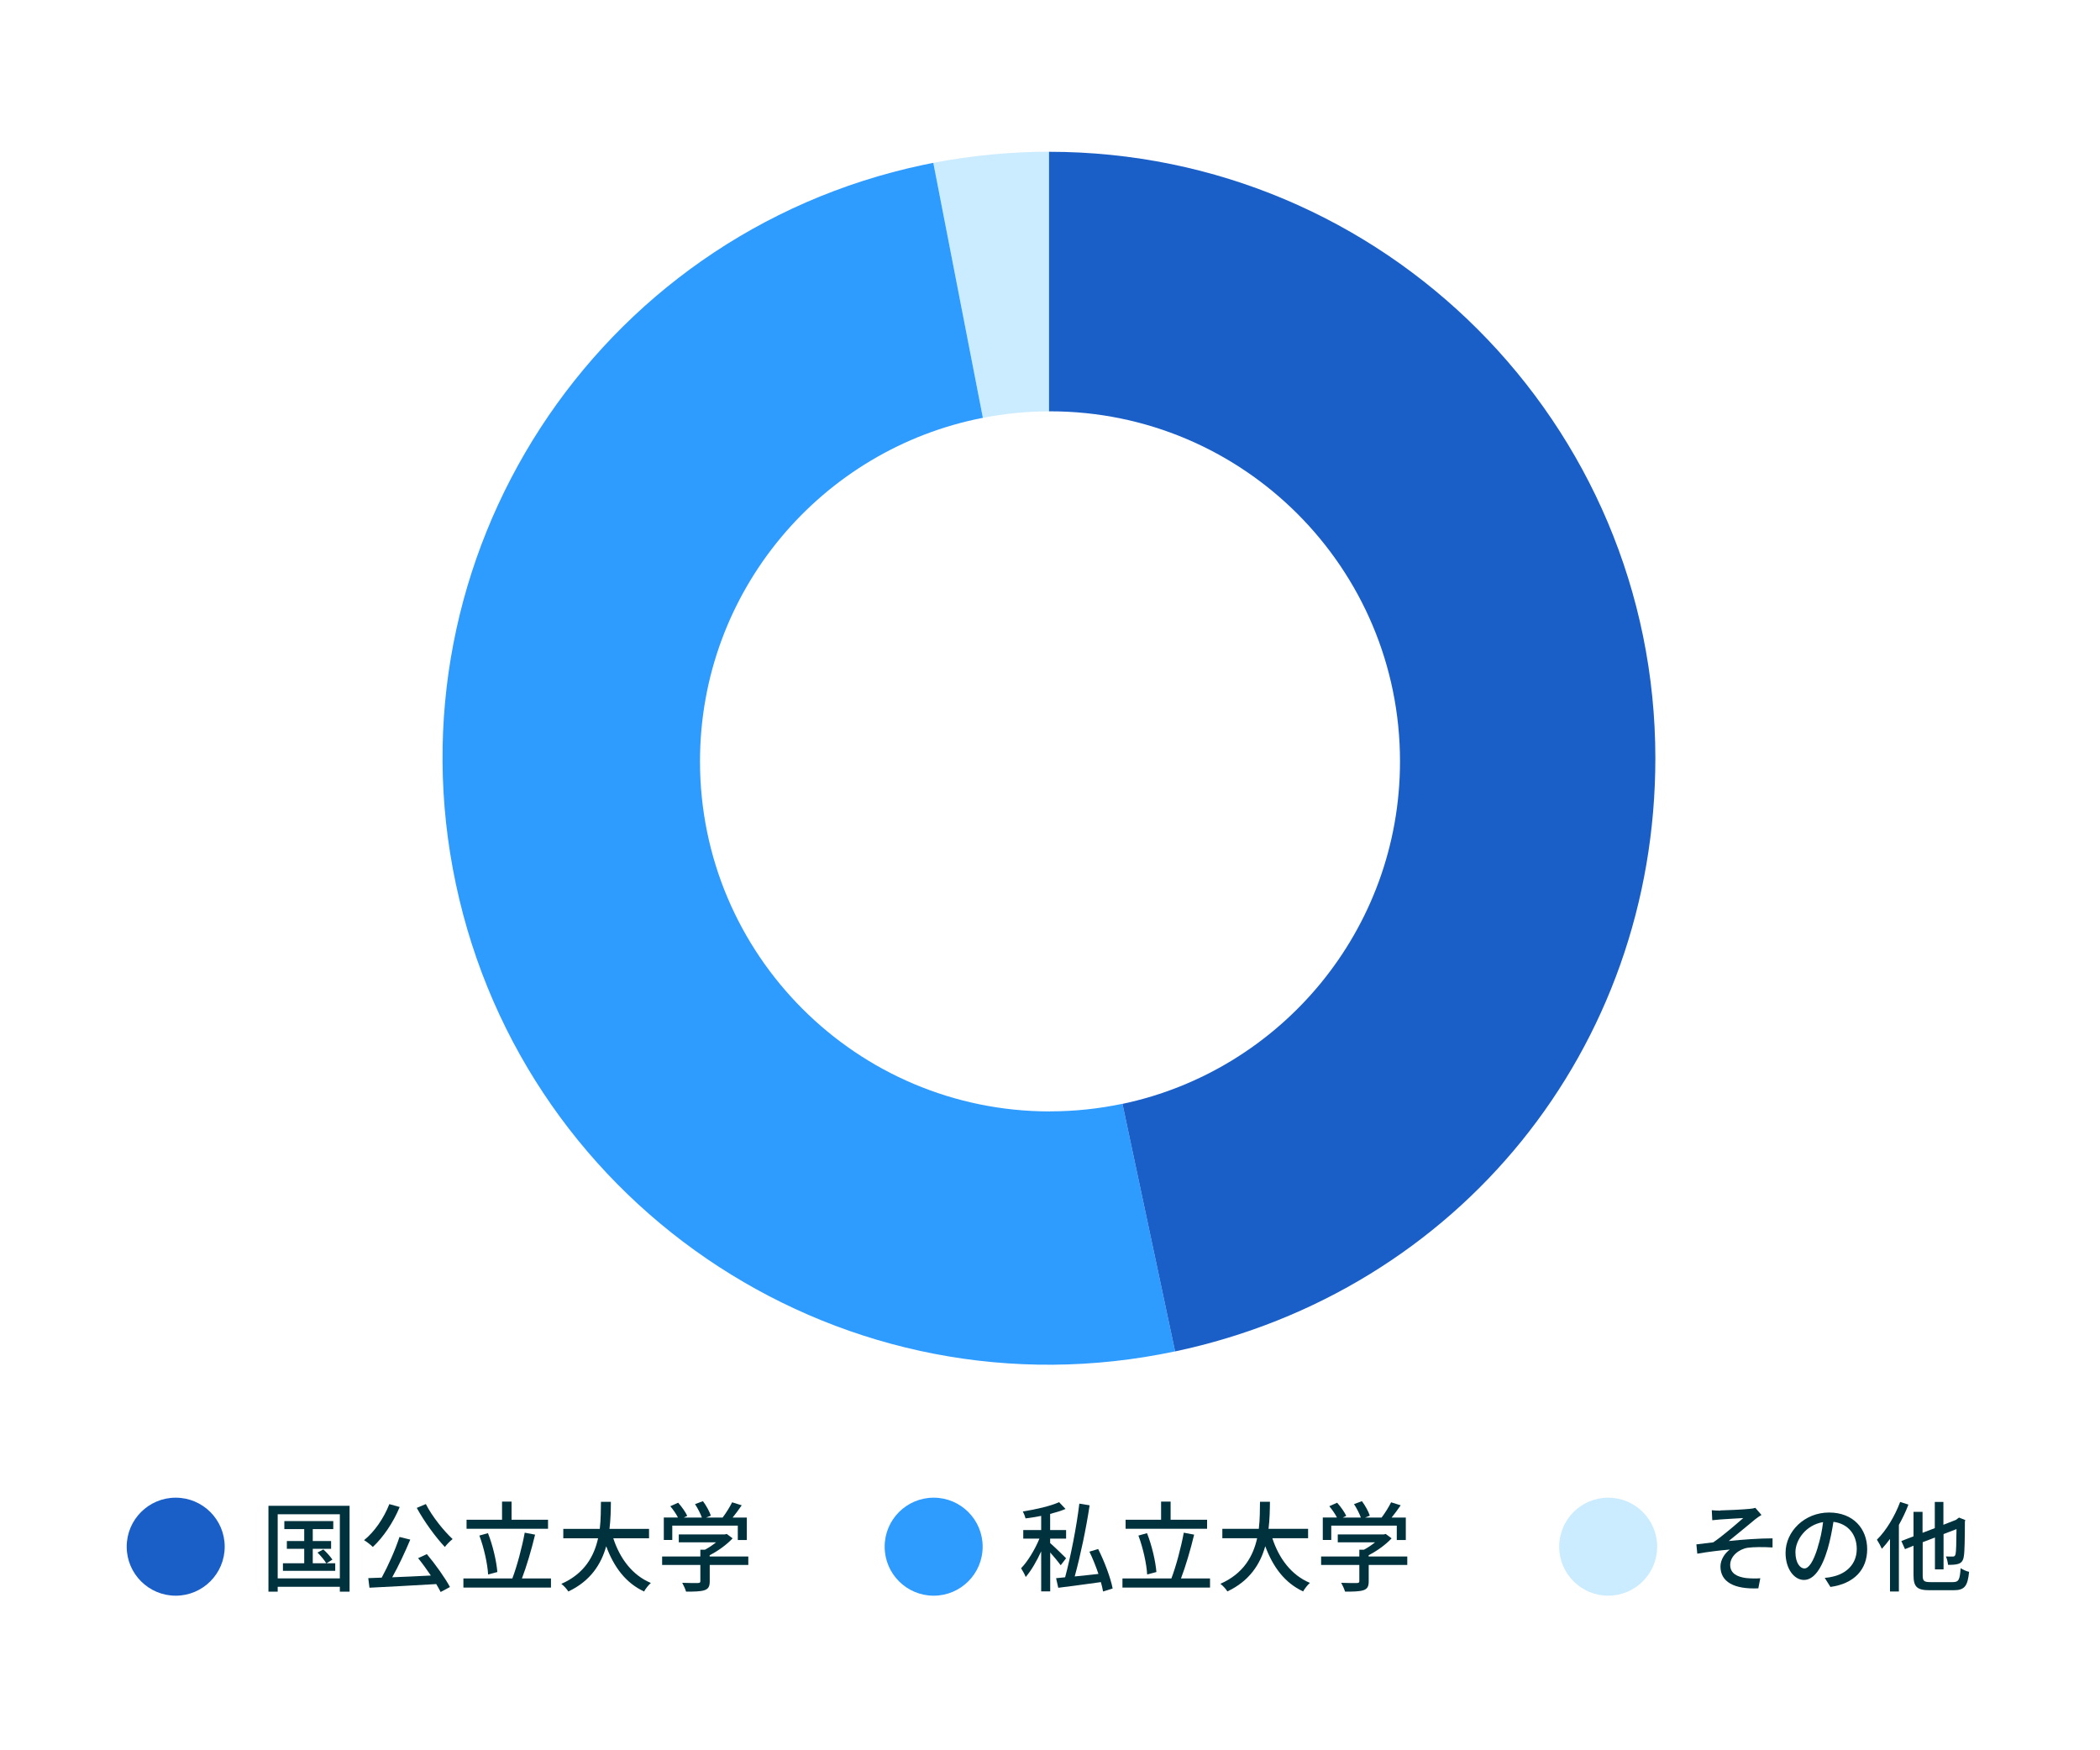 <svg width="300" height="250" viewBox="0 0 300 250" fill="none" xmlns="http://www.w3.org/2000/svg">
<g clip-path="url(#clip0_630_38304)">
<path d="M49.94 215.08V227.34H48.55V226.65H39.67V227.34H38.35V215.08H49.93H49.94ZM48.55 225.45V216.29H39.67V225.45H48.55ZM47.89 223.29V224.37H40.42V223.29H43.46V221.22H40.98V220.11H43.46V218.41H40.62V217.26H47.61V218.41H44.68V220.11H47.3V221.22H44.68V223.29H46.61C46.36 222.86 45.83 222.23 45.36 221.76L46.19 221.31C46.67 221.74 47.23 222.37 47.49 222.77L46.64 223.29H47.89Z" fill="#00323D"/>
<path d="M57.1 215.25C56.18 217.48 54.72 219.61 53.26 220.96C52.99 220.68 52.38 220.2 52.01 219.99C53.49 218.8 54.84 216.84 55.62 214.84L57.09 215.25H57.1ZM60.97 221.97C62.22 223.46 63.59 225.39 64.28 226.68L62.95 227.39C62.78 227.05 62.57 226.68 62.32 226.26C58.89 226.47 55.26 226.65 52.78 226.78L52.61 225.41C53.18 225.4 53.83 225.37 54.53 225.34C55.45 223.66 56.49 221.32 57.07 219.53L58.61 219.91C57.88 221.66 56.92 223.71 56.03 225.29C57.74 225.22 59.66 225.14 61.55 225.04C60.98 224.19 60.33 223.3 59.73 222.56L60.98 221.98L60.97 221.97ZM60.84 214.84C61.72 216.58 63.39 218.66 64.66 219.83C64.31 220.1 63.82 220.6 63.55 220.96C62.26 219.6 60.59 217.32 59.54 215.38L60.83 214.83L60.84 214.84Z" fill="#00323D"/>
<path d="M78.71 225.46V226.76H66.2V225.46H73.19C73.86 223.71 74.59 220.96 74.96 218.92L76.44 219.2C75.94 221.3 75.21 223.77 74.56 225.46H78.71ZM78.29 218.36H66.65V217.07H71.72V214.48H73.08V217.07H78.29V218.36ZM69.73 224.89C69.65 223.39 69.14 221.08 68.48 219.33L69.71 218.99C70.42 220.78 70.93 223.04 71.05 224.54L69.72 224.89H69.73Z" fill="#00323D"/>
<path d="M87.61 219.71C88.56 222.62 90.33 224.99 92.98 226.1C92.66 226.38 92.22 226.93 92.01 227.32C89.39 226.1 87.7 223.83 86.6 220.86C85.89 223.4 84.37 225.82 81.19 227.32C80.98 226.97 80.56 226.51 80.19 226.23C83.52 224.77 84.88 222.25 85.44 219.72H80.47V218.38H85.68C85.85 216.98 85.83 215.63 85.85 214.51H87.27C87.26 215.64 87.24 216.99 87.07 218.38H92.72V219.72H87.61V219.71Z" fill="#00323D"/>
<path d="M106.91 223.53H101.39V225.87C101.39 226.58 101.21 226.95 100.63 227.14C100.06 227.32 99.23 227.34 98.01 227.34C97.91 226.98 97.66 226.44 97.46 226.08C98.44 226.12 99.42 226.12 99.7 226.11C99.98 226.1 100.05 226.04 100.05 225.83V223.53H94.59V222.32H100.05V221.35H100.71C101.26 221.06 101.82 220.68 102.29 220.3H96.97V219.17H103.54L103.82 219.1L104.66 219.73C103.82 220.63 102.59 221.52 101.38 222.14V222.32H106.9V223.53H106.91ZM96.05 219.96H94.83V216.75H96.85C96.6 216.25 96.16 215.62 95.76 215.14L96.88 214.64C97.38 215.2 97.94 215.98 98.18 216.52L97.68 216.76H100.27C100.07 216.2 99.67 215.43 99.29 214.84L100.42 214.42C100.9 215.05 101.37 215.93 101.55 216.49L100.86 216.76H103.23C103.72 216.12 104.27 215.23 104.59 214.58L105.96 215.01C105.55 215.61 105.09 216.23 104.66 216.76H106.69V219.97H105.4V217.91H96.04V219.97L96.05 219.96Z" fill="#00323D"/>
<path d="M25.1 227.92C28.966 227.92 32.1 224.786 32.1 220.92C32.1 217.054 28.966 213.92 25.1 213.92C21.234 213.92 18.1 217.054 18.1 220.92C18.1 224.786 21.234 227.92 25.1 227.92Z" fill="#1A5FC8"/>
<path d="M151.53 223.57C151.22 223.14 150.59 222.38 150.03 221.75V227.3H148.74V221.59C148.1 222.99 147.3 224.36 146.53 225.25C146.4 224.89 146.08 224.34 145.87 224C146.82 223.03 147.86 221.3 148.49 219.77H146.18V218.54H148.74V216.52C147.98 216.67 147.23 216.79 146.51 216.88C146.44 216.6 146.27 216.17 146.12 215.89C147.97 215.6 150.08 215.12 151.3 214.56L152.22 215.53C151.59 215.8 150.83 216.03 150.02 216.24V218.54H152.3V219.77H150.02V220.4C150.54 220.85 151.97 222.23 152.3 222.57L151.52 223.58L151.53 223.57ZM157.58 227.32C157.51 226.93 157.41 226.47 157.27 225.98C155.09 226.29 152.83 226.58 151.18 226.79L150.87 225.42L152.16 225.29C152.94 222.39 153.8 218.06 154.19 214.77L155.66 215.01C155.17 218.3 154.32 222.31 153.53 225.17C154.58 225.06 155.76 224.95 156.92 224.81C156.56 223.75 156.11 222.61 155.63 221.63L156.88 221.25C157.79 223.06 158.67 225.4 158.95 226.89L157.58 227.32Z" fill="#00323D"/>
<path d="M172.86 225.46V226.76H160.35V225.46H167.34C168.01 223.71 168.74 220.96 169.11 218.92L170.59 219.2C170.09 221.3 169.36 223.77 168.71 225.46H172.86ZM172.44 218.36H160.8V217.07H165.87V214.48H167.23V217.07H172.44V218.36ZM163.88 224.89C163.8 223.39 163.29 221.08 162.63 219.33L163.86 218.99C164.57 220.78 165.08 223.04 165.2 224.54L163.87 224.89H163.88Z" fill="#00323D"/>
<path d="M181.76 219.7C182.71 222.61 184.48 224.98 187.13 226.09C186.81 226.37 186.37 226.92 186.16 227.31C183.54 226.09 181.85 223.82 180.75 220.85C180.04 223.39 178.52 225.81 175.34 227.31C175.13 226.96 174.71 226.5 174.34 226.22C177.67 224.76 179.03 222.24 179.59 219.71H174.62V218.37H179.83C180 216.97 179.98 215.62 180 214.5H181.42C181.41 215.63 181.39 216.98 181.22 218.37H186.87V219.71H181.76V219.7Z" fill="#00323D"/>
<path d="M201.05 223.53H195.53V225.87C195.53 226.58 195.35 226.95 194.77 227.14C194.2 227.32 193.37 227.34 192.15 227.34C192.05 226.98 191.8 226.44 191.6 226.08C192.58 226.12 193.56 226.12 193.84 226.11C194.12 226.1 194.19 226.04 194.19 225.83V223.53H188.73V222.32H194.19V221.35H194.85C195.4 221.06 195.96 220.68 196.43 220.3H191.11V219.17H197.68L197.96 219.1L198.8 219.73C197.96 220.63 196.73 221.52 195.52 222.14V222.32H201.04V223.53H201.05ZM190.19 219.96H188.97V216.75H190.99C190.74 216.25 190.3 215.62 189.9 215.14L191.02 214.64C191.52 215.2 192.08 215.98 192.32 216.52L191.82 216.76H194.41C194.21 216.2 193.81 215.43 193.43 214.84L194.56 214.42C195.04 215.05 195.51 215.93 195.69 216.49L195 216.76H197.37C197.86 216.12 198.41 215.23 198.73 214.58L200.1 215.01C199.69 215.61 199.23 216.23 198.8 216.76H200.83V219.97H199.54V217.91H190.18V219.97L190.19 219.96Z" fill="#00323D"/>
<path d="M133.38 227.92C137.246 227.92 140.38 224.786 140.38 220.92C140.38 217.054 137.246 213.92 133.38 213.92C129.514 213.92 126.38 217.054 126.38 220.92C126.38 224.786 129.514 227.92 133.38 227.92Z" fill="#2E9BFF"/>
<path d="M245.76 215.74C246.35 215.74 249.09 215.61 249.92 215.52C250.3 215.49 250.58 215.44 250.76 215.37L251.64 216.39C251.4 216.53 250.98 216.81 250.74 217.01C249.73 217.84 248.01 219.28 246.96 220.11C248.96 219.9 251.37 219.73 253.22 219.73V221.03C251.89 220.95 250.53 220.96 249.69 221.07C248.39 221.27 247.17 222.29 247.17 223.52C247.17 224.75 248.18 225.23 249.44 225.4C250.23 225.48 250.97 225.47 251.47 225.43L251.19 226.87C247.73 227.02 245.78 225.95 245.78 223.75C245.78 222.71 246.49 221.77 247.12 221.33C245.73 221.44 244.01 221.65 242.47 221.92L242.34 220.59C243.1 220.51 244.04 220.38 244.75 220.3C246.14 219.36 248.15 217.6 249.04 216.83C248.44 216.87 246.34 216.98 245.76 217.03C245.4 217.06 244.96 217.1 244.61 217.14L244.54 215.71C244.92 215.75 245.3 215.77 245.75 215.77L245.76 215.74Z" fill="#00323D"/>
<path d="M260.66 225.38C261.15 225.34 261.56 225.27 261.89 225.18C263.67 224.77 265.25 223.49 265.25 221.24C265.25 219.22 264.05 217.64 261.92 217.37C261.72 218.62 261.47 219.96 261.09 221.26C260.25 224.09 259.1 225.67 257.71 225.67C256.32 225.67 255.08 224.11 255.08 221.8C255.08 218.72 257.81 216.04 261.29 216.04C264.77 216.04 266.74 218.37 266.74 221.28C266.74 224.19 264.88 226.2 261.49 226.67L260.66 225.35V225.38ZM259.68 220.98C260.03 219.89 260.3 218.63 260.44 217.41C257.95 217.82 256.49 219.99 256.49 221.7C256.49 223.3 257.2 224.03 257.77 224.03C258.37 224.03 259.04 223.13 259.69 220.99L259.68 220.98Z" fill="#00323D"/>
<path d="M272.63 214.91C272.27 215.88 271.79 216.87 271.27 217.81V227.32H270V219.81C269.62 220.33 269.23 220.8 268.84 221.22C268.71 220.91 268.34 220.23 268.13 219.92C269.45 218.62 270.69 216.57 271.45 214.53L272.64 214.91H272.63ZM279 225.98C279.83 225.98 279.98 225.6 280.09 223.99C280.41 224.2 280.93 224.44 281.3 224.51C281.09 226.5 280.71 227.14 279.09 227.14H275.69C273.88 227.14 273.36 226.69 273.36 224.98V220.78L272.14 221.27L271.62 220.11L273.36 219.44V215.94H274.65V218.94L276.4 218.27V214.53H277.63V217.79L279.42 217.09L279.62 216.94L279.86 216.76L280.76 217.12L280.7 217.32C280.69 219.81 280.66 221.68 280.55 222.26C280.47 222.92 280.2 223.23 279.77 223.37C279.35 223.51 278.72 223.52 278.29 223.51C278.26 223.16 278.14 222.61 277.98 222.32C278.33 222.33 278.78 222.33 278.96 222.33C279.17 222.33 279.3 222.27 279.37 221.97C279.45 221.63 279.48 220.44 279.5 218.41L277.65 219.12V224.16H276.42V219.61L274.67 220.28V225C274.67 225.81 274.84 225.98 275.79 225.98H279.03H279Z" fill="#00323D"/>
<path d="M229.74 227.92C233.606 227.92 236.74 224.786 236.74 220.92C236.74 217.054 233.606 213.92 229.74 213.92C225.874 213.92 222.74 217.054 222.74 220.92C222.74 224.786 225.874 227.92 229.74 227.92Z" fill="#CBECFF"/>
<path d="M149.86 21.67C144.41 21.67 138.68 22.22 133.33 23.26L140.41 59.68C143.47 59.09 146.63 58.76 149.86 58.75V21.67Z" fill="#CBECFF"/>
<path d="M150 158.75C122.39 158.75 100 136.36 100 108.75C100 84.42 117.38 64.15 140.41 59.68L133.33 23.26C132.44 23.43 132.74 23.37 131.85 23.56C85.05 33.51 55.18 79.51 65.13 126.3C75.08 173.09 121.08 202.97 167.87 193.02L160.35 157.66C157.01 158.36 153.55 158.74 150 158.74V158.75Z" fill="#2E9BFF"/>
<path d="M149.86 21.67V58.75C149.86 58.75 149.96 58.75 150 58.75C177.61 58.75 200 81.14 200 108.75C200 132.81 183 152.9 160.35 157.67L167.87 193.03C208.4 184.42 236.48 149.73 236.48 108.3C236.48 60.46 197.7 21.68 149.86 21.68V21.67Z" fill="#1A5FC8"/>
</g>
<defs>
<clipPath id="clip0_630_38304">
<rect width="300" height="250" fill="white"/>
</clipPath>
</defs>
</svg>
